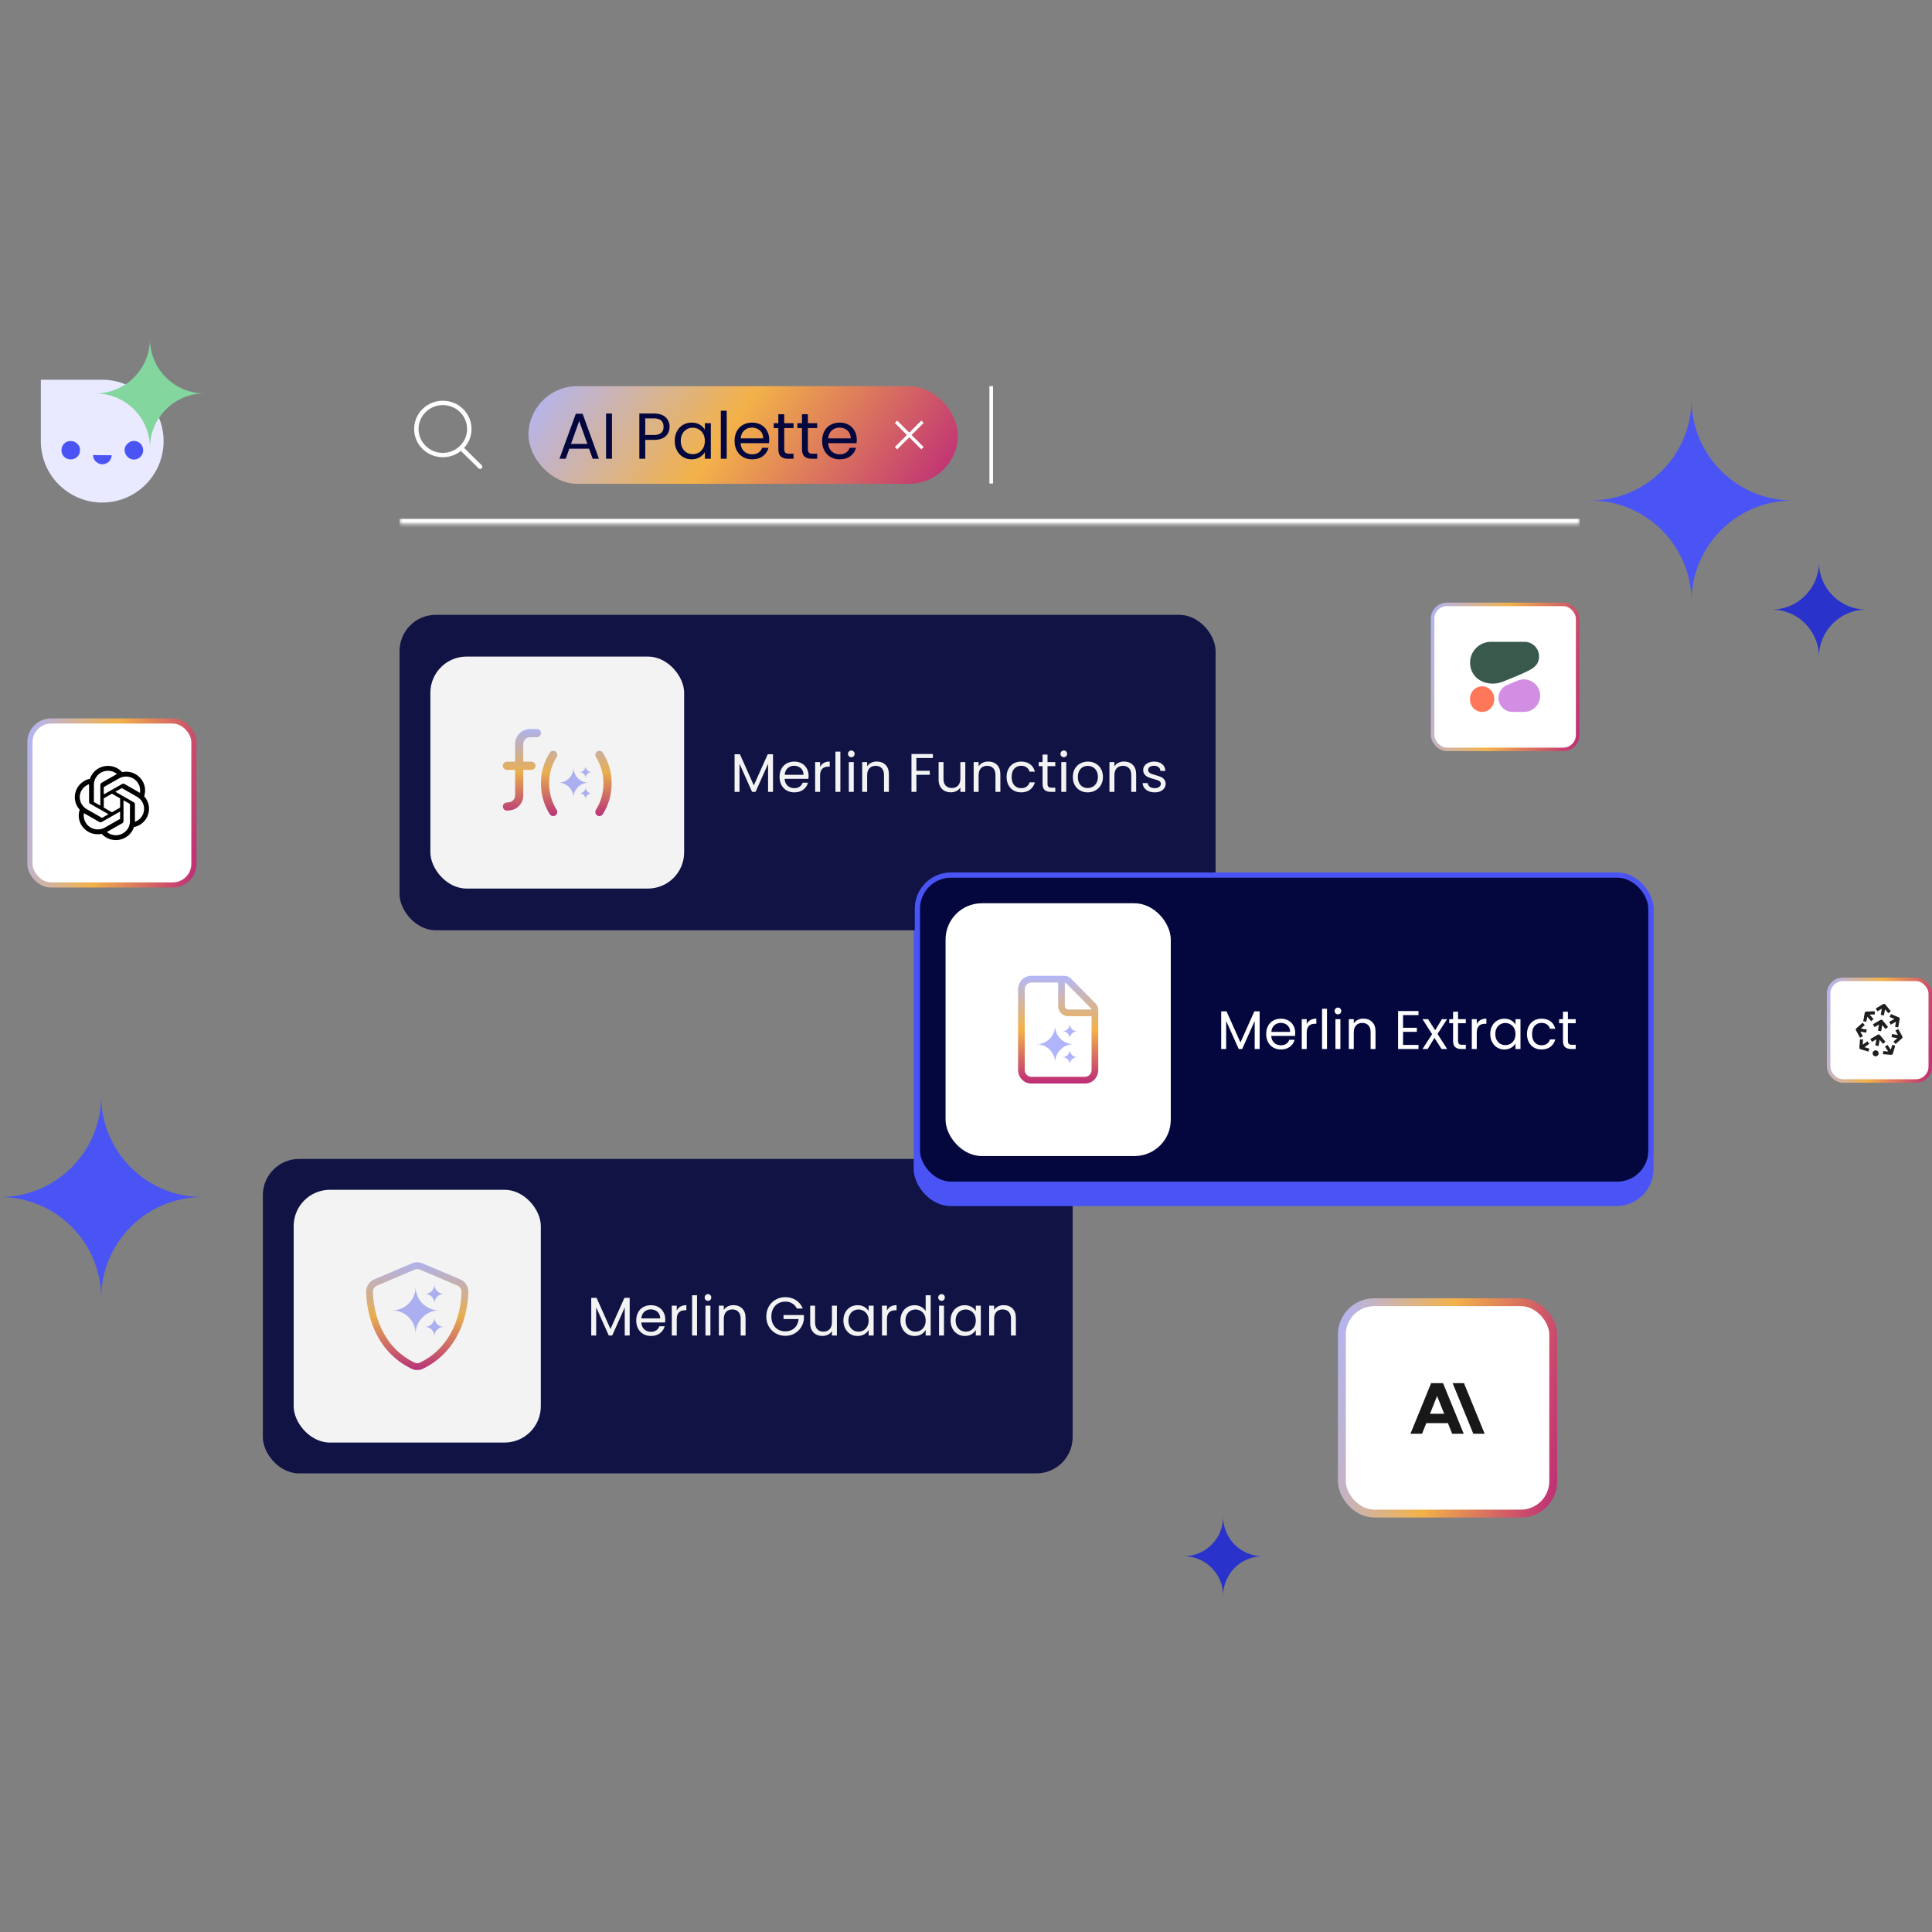 <svg width="650" height="650" viewBox="0 0 650 650" fill="none" xmlns="http://www.w3.org/2000/svg">
<rect x="0" y="0" width="650" height="650" fill="#808080" stroke="none"/>
<g opacity="0.9">
<rect x="88.435" y="389.918" width="272.446" height="105.788" rx="12.197" fill="#03073D"/>
<rect x="98.805" y="400.291" width="83.147" height="85.043" rx="12.197" fill="white"/>
<path d="M139.832 432.945C139.832 437.318 143.378 440.865 147.751 440.865C143.378 440.865 139.832 444.411 139.832 448.784C139.832 444.411 136.285 440.865 131.912 440.865C136.285 440.865 139.832 437.318 139.832 432.945Z" fill="#AFB4FB"/>
<path d="M146.167 432.153C146.167 433.902 147.586 435.321 149.335 435.321C147.586 435.321 146.167 436.739 146.167 438.489C146.167 436.739 144.749 435.321 142.999 435.321C144.749 435.321 146.167 433.902 146.167 432.153Z" fill="#AFB4FB"/>
<path d="M146.167 443.24C146.167 444.99 147.586 446.408 149.335 446.408C147.586 446.408 146.167 447.827 146.167 449.576C146.167 447.827 144.749 446.408 142.999 446.408C144.749 446.408 146.167 444.99 146.167 443.24Z" fill="#AFB4FB"/>
<path d="M141.273 427.162C140.7 426.919 140.056 426.919 139.484 427.162L126.836 432.53C126.027 432.867 125.483 433.632 125.491 434.499C125.526 441.227 128.304 453.094 139.477 458.441C140.042 458.713 140.708 458.713 141.273 458.441C152.446 453.094 155.23 441.234 155.266 434.499C155.273 433.632 154.729 432.867 153.92 432.523L141.273 427.155V427.162ZM138.589 425.051C139.734 424.564 141.023 424.564 142.168 425.051L154.815 430.419C156.39 431.084 157.564 432.638 157.557 434.513C157.521 441.613 154.6 454.604 142.268 460.509C141.073 461.082 139.684 461.082 138.489 460.509C126.156 454.604 123.236 441.613 123.2 434.513C123.193 432.638 124.367 431.084 125.942 430.419L138.589 425.051Z" fill="url(#paint0_linear_2675_6257)"/>
<path d="M211.851 436.651V449.312H210.186V439.871L205.978 449.312H204.807L200.58 439.853V449.312H198.915V436.651H200.708L205.392 447.116L210.076 436.651H211.851ZM223.822 443.915C223.822 444.232 223.804 444.567 223.768 444.921H215.754C215.815 445.909 216.15 446.683 216.76 447.245C217.382 447.793 218.132 448.068 219.011 448.068C219.73 448.068 220.328 447.903 220.804 447.574C221.291 447.232 221.633 446.781 221.828 446.22H223.621C223.353 447.184 222.816 447.97 222.011 448.58C221.206 449.178 220.206 449.477 219.011 449.477C218.059 449.477 217.205 449.263 216.449 448.836C215.705 448.409 215.119 447.806 214.693 447.025C214.266 446.232 214.052 445.317 214.052 444.281C214.052 443.244 214.26 442.335 214.674 441.554C215.089 440.774 215.668 440.176 216.412 439.761C217.169 439.334 218.035 439.121 219.011 439.121C219.962 439.121 220.804 439.328 221.535 439.743C222.267 440.158 222.828 440.731 223.219 441.463C223.621 442.183 223.822 443 223.822 443.915ZM222.103 443.567C222.103 442.933 221.962 442.39 221.682 441.939C221.401 441.475 221.017 441.127 220.529 440.896C220.053 440.652 219.523 440.53 218.937 440.53C218.096 440.53 217.376 440.798 216.778 441.335C216.193 441.872 215.857 442.616 215.772 443.567H222.103ZM227.685 440.914C227.978 440.341 228.393 439.896 228.929 439.578C229.478 439.261 230.143 439.103 230.924 439.103V440.823H230.484C228.618 440.823 227.685 441.835 227.685 443.86V449.312H226.02V439.286H227.685V440.914ZM234.51 435.773V449.312H232.846V435.773H234.51ZM238.208 437.657C237.891 437.657 237.623 437.547 237.403 437.328C237.183 437.108 237.074 436.84 237.074 436.523C237.074 436.206 237.183 435.937 237.403 435.718C237.623 435.498 237.891 435.389 238.208 435.389C238.513 435.389 238.769 435.498 238.976 435.718C239.196 435.937 239.306 436.206 239.306 436.523C239.306 436.84 239.196 437.108 238.976 437.328C238.769 437.547 238.513 437.657 238.208 437.657ZM239.013 439.286V449.312H237.348V439.286H239.013ZM246.736 439.103C247.956 439.103 248.944 439.475 249.7 440.219C250.456 440.951 250.834 442.012 250.834 443.402V449.312H249.188V443.64C249.188 442.64 248.937 441.878 248.437 441.353C247.937 440.816 247.254 440.548 246.388 440.548C245.51 440.548 244.809 440.823 244.284 441.371C243.772 441.92 243.516 442.719 243.516 443.768V449.312H241.851V439.286H243.516V440.713C243.845 440.2 244.29 439.804 244.851 439.523C245.425 439.243 246.053 439.103 246.736 439.103ZM268.092 440.255C267.738 439.511 267.226 438.938 266.555 438.535C265.884 438.121 265.104 437.913 264.213 437.913C263.323 437.913 262.518 438.121 261.798 438.535C261.091 438.938 260.53 439.523 260.115 440.292C259.712 441.048 259.511 441.926 259.511 442.927C259.511 443.927 259.712 444.805 260.115 445.561C260.53 446.318 261.091 446.903 261.798 447.318C262.518 447.72 263.323 447.921 264.213 447.921C265.458 447.921 266.482 447.549 267.287 446.805C268.092 446.061 268.562 445.055 268.696 443.787H263.61V442.433H270.471V443.713C270.373 444.762 270.044 445.726 269.483 446.604C268.922 447.47 268.184 448.159 267.269 448.672C266.354 449.172 265.336 449.422 264.213 449.422C263.03 449.422 261.951 449.147 260.975 448.598C259.999 448.037 259.225 447.263 258.651 446.275C258.09 445.287 257.81 444.171 257.81 442.927C257.81 441.682 258.09 440.566 258.651 439.578C259.225 438.578 259.999 437.804 260.975 437.255C261.951 436.694 263.03 436.413 264.213 436.413C265.567 436.413 266.763 436.749 267.799 437.419C268.848 438.09 269.611 439.036 270.086 440.255H268.092ZM281.564 439.286V449.312H279.899V447.83C279.582 448.342 279.137 448.745 278.564 449.038C278.002 449.318 277.38 449.458 276.697 449.458C275.917 449.458 275.215 449.3 274.593 448.983C273.971 448.653 273.477 448.165 273.111 447.519C272.757 446.873 272.581 446.086 272.581 445.159V439.286H274.227V444.939C274.227 445.927 274.477 446.69 274.977 447.226C275.478 447.751 276.161 448.013 277.027 448.013C277.917 448.013 278.618 447.739 279.131 447.19C279.643 446.641 279.899 445.842 279.899 444.793V439.286H281.564ZM283.753 444.262C283.753 443.238 283.961 442.341 284.375 441.573C284.79 440.792 285.357 440.188 286.077 439.761C286.809 439.334 287.62 439.121 288.51 439.121C289.388 439.121 290.151 439.31 290.797 439.688C291.444 440.066 291.926 440.542 292.243 441.115V439.286H293.926V449.312H292.243V447.446C291.913 448.031 291.419 448.519 290.761 448.909C290.114 449.288 289.358 449.477 288.492 449.477C287.602 449.477 286.797 449.257 286.077 448.818C285.357 448.379 284.79 447.763 284.375 446.97C283.961 446.177 283.753 445.275 283.753 444.262ZM292.243 444.281C292.243 443.524 292.09 442.866 291.785 442.305C291.48 441.743 291.066 441.317 290.541 441.024C290.029 440.719 289.462 440.566 288.84 440.566C288.218 440.566 287.65 440.713 287.138 441.005C286.626 441.298 286.217 441.725 285.912 442.286C285.607 442.847 285.455 443.506 285.455 444.262C285.455 445.031 285.607 445.702 285.912 446.275C286.217 446.836 286.626 447.269 287.138 447.574C287.65 447.867 288.218 448.013 288.84 448.013C289.462 448.013 290.029 447.867 290.541 447.574C291.066 447.269 291.48 446.836 291.785 446.275C292.09 445.702 292.243 445.037 292.243 444.281ZM298.405 440.914C298.697 440.341 299.112 439.896 299.649 439.578C300.198 439.261 300.862 439.103 301.643 439.103V440.823H301.204C299.338 440.823 298.405 441.835 298.405 443.86V449.312H296.74V439.286H298.405V440.914ZM302.943 444.262C302.943 443.238 303.15 442.341 303.565 441.573C303.98 440.792 304.547 440.188 305.267 439.761C305.998 439.334 306.816 439.121 307.718 439.121C308.499 439.121 309.225 439.304 309.895 439.67C310.566 440.024 311.079 440.493 311.432 441.079V435.773H313.116V449.312H311.432V447.427C311.103 448.025 310.615 448.519 309.969 448.909C309.322 449.288 308.566 449.477 307.7 449.477C306.81 449.477 305.998 449.257 305.267 448.818C304.547 448.379 303.98 447.763 303.565 446.97C303.15 446.177 302.943 445.275 302.943 444.262ZM311.432 444.281C311.432 443.524 311.28 442.866 310.975 442.305C310.67 441.743 310.255 441.317 309.731 441.024C309.219 440.719 308.651 440.566 308.029 440.566C307.407 440.566 306.84 440.713 306.328 441.005C305.815 441.298 305.407 441.725 305.102 442.286C304.797 442.847 304.644 443.506 304.644 444.262C304.644 445.031 304.797 445.702 305.102 446.275C305.407 446.836 305.815 447.269 306.328 447.574C306.84 447.867 307.407 448.013 308.029 448.013C308.651 448.013 309.219 447.867 309.731 447.574C310.255 447.269 310.67 446.836 310.975 446.275C311.28 445.702 311.432 445.037 311.432 444.281ZM316.789 437.657C316.472 437.657 316.204 437.547 315.984 437.328C315.765 437.108 315.655 436.84 315.655 436.523C315.655 436.206 315.765 435.937 315.984 435.718C316.204 435.498 316.472 435.389 316.789 435.389C317.094 435.389 317.35 435.498 317.558 435.718C317.777 435.937 317.887 436.206 317.887 436.523C317.887 436.84 317.777 437.108 317.558 437.328C317.35 437.547 317.094 437.657 316.789 437.657ZM317.594 439.286V449.312H315.929V439.286H317.594ZM319.81 444.262C319.81 443.238 320.017 442.341 320.432 441.573C320.847 440.792 321.414 440.188 322.133 439.761C322.865 439.334 323.676 439.121 324.567 439.121C325.445 439.121 326.207 439.31 326.854 439.688C327.5 440.066 327.982 440.542 328.299 441.115V439.286H329.983V449.312H328.299V447.446C327.97 448.031 327.476 448.519 326.817 448.909C326.171 449.288 325.415 449.477 324.549 449.477C323.658 449.477 322.853 449.257 322.133 448.818C321.414 448.379 320.847 447.763 320.432 446.97C320.017 446.177 319.81 445.275 319.81 444.262ZM328.299 444.281C328.299 443.524 328.147 442.866 327.842 442.305C327.537 441.743 327.122 441.317 326.598 441.024C326.085 440.719 325.518 440.566 324.896 440.566C324.274 440.566 323.707 440.713 323.195 441.005C322.682 441.298 322.274 441.725 321.969 442.286C321.664 442.847 321.511 443.506 321.511 444.262C321.511 445.031 321.664 445.702 321.969 446.275C322.274 446.836 322.682 447.269 323.195 447.574C323.707 447.867 324.274 448.013 324.896 448.013C325.518 448.013 326.085 447.867 326.598 447.574C327.122 447.269 327.537 446.836 327.842 446.275C328.147 445.702 328.299 445.037 328.299 444.281ZM337.681 439.103C338.901 439.103 339.889 439.475 340.645 440.219C341.402 440.951 341.78 442.012 341.78 443.402V449.312H340.133V443.64C340.133 442.64 339.883 441.878 339.383 441.353C338.883 440.816 338.2 440.548 337.334 440.548C336.455 440.548 335.754 440.823 335.23 441.371C334.717 441.92 334.461 442.719 334.461 443.768V449.312H332.796V439.286H334.461V440.713C334.79 440.2 335.236 439.804 335.797 439.523C336.37 439.243 336.998 439.103 337.681 439.103Z" fill="white"/>
</g>
<path d="M34.389 169.075C22.983 169.075 13.736 159.828 13.736 148.422L13.736 127.769H34.389C45.796 127.769 55.042 137.016 55.042 148.422C55.042 159.828 45.796 169.075 34.389 169.075Z" fill="#E9EAFF"/>
<path d="M22.345 154.224C19.961 153.026 20.194 149.458 22.717 148.533C23.372 148.294 24.577 148.362 25.195 148.675C25.765 148.964 26.485 149.726 26.738 150.309C27.013 150.943 26.972 152.118 26.651 152.793C25.889 154.39 23.955 155.033 22.345 154.224Z" fill="#4A54F5"/>
<path d="M42.206 150.178C42.52 149.514 43.327 148.779 43.999 148.543C46.059 147.819 48.167 149.308 48.171 151.491C48.173 153.197 46.766 154.617 45.072 154.617C42.85 154.617 41.264 152.162 42.206 150.178Z" fill="#4A54F5"/>
<path d="M34.815 156.184C33.258 156.416 31.527 155.134 31.355 153.623L31.297 153.105L37.586 153.167L37.548 153.515C37.494 154.018 37.097 154.855 36.731 155.237C36.313 155.675 35.483 156.085 34.815 156.184Z" fill="#4A54F5"/>
<path d="M50.453 114C50.453 124.138 58.673 132.358 68.811 132.358C58.673 132.358 50.453 140.579 50.453 150.717C50.453 140.579 42.233 132.358 32.094 132.358C42.233 132.358 50.453 124.138 50.453 114Z" fill="#83D69D"/>
<path d="M34.048 368.693C34.048 387.496 49.293 402.741 68.095 402.741C49.293 402.741 34.048 417.986 34.048 436.789C34.048 417.986 18.802 402.741 1.2815e-05 402.741C18.802 402.741 34.048 387.496 34.048 368.693Z" fill="#4A54F5"/>
<path d="M411.513 510.315C411.513 517.641 417.453 523.581 424.779 523.581C417.453 523.581 411.513 529.52 411.513 536.846C411.513 529.52 405.574 523.581 398.248 523.581C405.574 523.581 411.513 517.641 411.513 510.315Z" fill="#2932CB"/>
<rect x="307.398" y="293.768" width="248.905" height="112.007" rx="12.445" fill="#4A54F5"/>
<path d="M569.082 134.34C569.082 153.143 584.327 168.388 603.129 168.388C584.327 168.388 569.082 183.633 569.082 202.436C569.082 183.633 553.836 168.388 535.034 168.388C553.836 168.388 569.082 153.143 569.082 134.34Z" fill="#4A54F5"/>
<path d="M611.973 189.17C611.973 197.961 619.1 205.088 627.891 205.088C619.1 205.088 611.973 212.216 611.973 221.007C611.973 212.216 604.845 205.088 596.054 205.088C604.845 205.088 611.973 197.961 611.973 189.17Z" fill="#2932CB"/>
<mask id="path-12-inside-1_2675_6257" fill="white">
<path d="M134.422 129.918H531.497V176.337H134.422V129.918Z"/>
</mask>
<path d="M531.497 174.568H134.422V178.105H531.497V174.568Z" fill="white" mask="url(#path-12-inside-1_2675_6257)"/>
<path d="M162.062 156.524L156.137 150.694C157.688 149.008 158.642 146.778 158.642 144.325C158.641 139.077 154.318 134.824 148.986 134.824C143.653 134.824 139.331 139.077 139.331 144.325C139.331 149.573 143.653 153.827 148.986 153.827C151.29 153.827 153.403 153.03 155.063 151.705L161.011 157.558C161.301 157.844 161.771 157.844 162.061 157.558C162.352 157.273 162.352 156.809 162.062 156.524ZM148.986 152.365C144.474 152.365 140.816 148.765 140.816 144.325C140.816 139.885 144.474 136.286 148.986 136.286C153.498 136.286 157.155 139.885 157.155 144.325C157.155 148.765 153.498 152.365 148.986 152.365Z" fill="white"/>
<rect x="177.795" y="129.918" width="144.468" height="32.853" rx="16.427" fill="url(#paint1_linear_2675_6257)"/>
<path d="M198.182 150.96H191.543L190.32 154.345H188.223L193.727 139.21H196.02L201.502 154.345H199.405L198.182 150.96ZM197.614 149.344L194.863 141.656L192.111 149.344H197.614ZM205.888 139.122V154.345H203.901V139.122H205.888ZM225.276 143.578C225.276 144.845 224.839 145.9 223.966 146.745C223.107 147.575 221.789 147.99 220.013 147.99H217.086V154.345H215.098V139.122H220.013C221.731 139.122 223.034 139.537 223.922 140.367C224.825 141.197 225.276 142.267 225.276 143.578ZM220.013 146.352C221.119 146.352 221.935 146.111 222.459 145.631C222.983 145.15 223.245 144.466 223.245 143.578C223.245 141.699 222.168 140.76 220.013 140.76H217.086V146.352H220.013ZM227.004 148.317C227.004 147.094 227.251 146.024 227.746 145.107C228.242 144.175 228.919 143.454 229.778 142.944C230.651 142.435 231.62 142.18 232.682 142.18C233.731 142.18 234.641 142.406 235.413 142.857C236.184 143.308 236.759 143.876 237.138 144.561V142.377H239.147V154.345H237.138V152.117C236.745 152.816 236.155 153.399 235.369 153.865C234.597 154.316 233.694 154.542 232.661 154.542C231.598 154.542 230.637 154.28 229.778 153.756C228.919 153.231 228.242 152.496 227.746 151.55C227.251 150.603 227.004 149.526 227.004 148.317ZM237.138 148.339C237.138 147.436 236.956 146.65 236.592 145.98C236.228 145.31 235.733 144.801 235.107 144.451C234.495 144.087 233.818 143.905 233.076 143.905C232.333 143.905 231.656 144.08 231.044 144.43C230.433 144.779 229.945 145.289 229.581 145.958C229.217 146.628 229.035 147.414 229.035 148.317C229.035 149.234 229.217 150.035 229.581 150.72C229.945 151.389 230.433 151.906 231.044 152.27C231.656 152.62 232.333 152.795 233.076 152.795C233.818 152.795 234.495 152.62 235.107 152.27C235.733 151.906 236.228 151.389 236.592 150.72C236.956 150.035 237.138 149.242 237.138 148.339ZM244.494 138.183V154.345H242.506V138.183H244.494ZM258.801 147.902C258.801 148.281 258.779 148.681 258.736 149.103H249.169C249.242 150.283 249.643 151.207 250.371 151.877C251.113 152.532 252.009 152.86 253.057 152.86C253.916 152.86 254.63 152.663 255.198 152.27C255.78 151.863 256.188 151.324 256.421 150.654H258.561C258.241 151.804 257.6 152.744 256.639 153.472C255.678 154.185 254.484 154.542 253.057 154.542C251.921 154.542 250.902 154.287 249.999 153.777C249.111 153.268 248.412 152.547 247.903 151.615C247.393 150.669 247.138 149.577 247.138 148.339C247.138 147.101 247.386 146.017 247.881 145.085C248.376 144.153 249.068 143.439 249.956 142.944C250.858 142.435 251.892 142.18 253.057 142.18C254.193 142.18 255.198 142.427 256.071 142.923C256.945 143.418 257.615 144.102 258.08 144.976C258.561 145.835 258.801 146.81 258.801 147.902ZM256.748 147.487C256.748 146.73 256.581 146.082 256.246 145.543C255.911 144.99 255.452 144.575 254.87 144.298C254.302 144.007 253.669 143.862 252.97 143.862C251.965 143.862 251.106 144.182 250.393 144.823C249.694 145.463 249.293 146.352 249.191 147.487H256.748ZM263.849 144.015V151.069C263.849 151.652 263.973 152.067 264.22 152.314C264.468 152.547 264.897 152.663 265.509 152.663H266.972V154.345H265.181C264.075 154.345 263.245 154.09 262.691 153.581C262.138 153.071 261.861 152.234 261.861 151.069V144.015H260.311V142.377H261.861V139.362H263.849V142.377H266.972V144.015H263.849ZM271.805 144.015V151.069C271.805 151.652 271.928 152.067 272.176 152.314C272.423 152.547 272.853 152.663 273.465 152.663H274.928V154.345H273.137C272.03 154.345 271.2 154.09 270.647 153.581C270.094 153.071 269.817 152.234 269.817 151.069V144.015H268.266V142.377H269.817V139.362H271.805V142.377H274.928V144.015H271.805ZM288.256 147.902C288.256 148.281 288.234 148.681 288.191 149.103H278.625C278.697 150.283 279.098 151.207 279.826 151.877C280.568 152.532 281.464 152.86 282.512 152.86C283.371 152.86 284.085 152.663 284.653 152.27C285.235 151.863 285.643 151.324 285.876 150.654H288.016C287.696 151.804 287.055 152.744 286.094 153.472C285.133 154.185 283.939 154.542 282.512 154.542C281.377 154.542 280.357 154.287 279.455 153.777C278.566 153.268 277.867 152.547 277.358 151.615C276.848 150.669 276.593 149.577 276.593 148.339C276.593 147.101 276.841 146.017 277.336 145.085C277.831 144.153 278.523 143.439 279.411 142.944C280.314 142.435 281.347 142.18 282.512 142.18C283.648 142.18 284.653 142.427 285.526 142.923C286.4 143.418 287.07 144.102 287.536 144.976C288.016 145.835 288.256 146.81 288.256 147.902ZM286.203 147.487C286.203 146.73 286.036 146.082 285.701 145.543C285.366 144.99 284.907 144.575 284.325 144.298C283.757 144.007 283.124 143.862 282.425 143.862C281.42 143.862 280.561 144.182 279.848 144.823C279.149 145.463 278.748 146.352 278.646 147.487H286.203Z" fill="#03073D"/>
<g clip-path="url(#clip0_2675_6257)">
<path d="M310.749 142.29L309.962 141.503L305.907 145.559L301.851 141.503L301.064 142.29L305.12 146.346L301.064 150.401L301.851 151.188L305.907 147.132L309.962 151.188L310.749 150.401L306.694 146.346L310.749 142.29Z" fill="white"/>
</g>
<line x1="333.482" y1="129.918" x2="333.482" y2="162.68" stroke="white" stroke-width="1.213"/>
<g opacity="0.9">
<rect x="134.422" y="206.857" width="274.549" height="106.122" rx="12.197" fill="#03073D"/>
<rect x="144.792" y="220.888" width="85.382" height="78.062" rx="12.197" fill="white"/>
<path d="M173.306 250.314C173.306 247.535 175.559 245.283 178.337 245.283H180.624C181.384 245.283 181.996 245.894 181.996 246.655C181.996 247.415 181.384 248.027 180.624 248.027H178.337C177.074 248.027 176.05 249.05 176.05 250.314V256.259H178.795C179.555 256.259 180.167 256.871 180.167 257.632C180.167 258.392 179.555 259.004 178.795 259.004H176.05V267.619C176.05 270.18 174.124 272.336 171.574 272.622L170.711 272.719C169.956 272.805 169.281 272.261 169.196 271.507C169.11 270.752 169.653 270.078 170.408 269.992L171.271 269.895C172.432 269.763 173.306 268.785 173.306 267.619V259.004H170.562C169.802 259.004 169.19 258.392 169.19 257.632C169.19 256.871 169.802 256.259 170.562 256.259H173.306V250.314ZM187.273 254.704C185.678 257.237 184.74 260.29 184.74 263.577C184.74 266.865 185.678 269.917 187.273 272.45C187.679 273.09 187.485 273.937 186.844 274.342C186.204 274.748 185.358 274.554 184.952 273.914C183.082 270.947 181.996 267.391 181.996 263.577C181.996 259.764 183.082 256.208 184.952 253.241C185.358 252.601 186.204 252.406 186.844 252.812C187.485 253.218 187.679 254.064 187.273 254.704ZM200.502 254.704C200.096 254.064 200.291 253.218 200.931 252.812C201.571 252.406 202.417 252.601 202.823 253.241C204.693 256.208 205.779 259.764 205.779 263.577C205.779 267.391 204.693 270.947 202.823 273.914C202.417 274.554 201.571 274.748 200.931 274.342C200.291 273.937 200.096 273.09 200.502 272.45C202.097 269.917 203.035 266.865 203.035 263.577C203.035 260.29 202.097 257.237 200.502 254.704Z" fill="url(#paint2_linear_2675_6257)"/>
<path d="M192.95 258.237C192.95 261.049 195.229 263.328 198.041 263.328C195.229 263.328 192.95 265.608 192.95 268.42C192.95 265.608 190.67 263.328 187.858 263.328C190.67 263.328 192.95 261.049 192.95 258.237Z" fill="#AFB4FB"/>
<path d="M197.023 257.728C197.023 258.853 197.934 259.765 199.059 259.765C197.934 259.765 197.023 260.676 197.023 261.801C197.023 260.676 196.111 259.765 194.986 259.765C196.111 259.765 197.023 258.853 197.023 257.728Z" fill="#AFB4FB"/>
<path d="M197.023 264.856C197.023 265.98 197.934 266.892 199.059 266.892C197.934 266.892 197.023 267.804 197.023 268.929C197.023 267.804 196.111 266.892 194.986 266.892C196.111 266.892 197.023 265.98 197.023 264.856Z" fill="#AFB4FB"/>
<path d="M260.073 253.757V266.418H258.408V256.978L254.2 266.418H253.029L248.803 256.959V266.418H247.138V253.757H248.931L253.615 264.223L258.298 253.757H260.073ZM272.045 261.021C272.045 261.338 272.027 261.674 271.99 262.027H263.976C264.037 263.015 264.373 263.79 264.983 264.351C265.605 264.9 266.355 265.174 267.233 265.174C267.953 265.174 268.55 265.01 269.026 264.68C269.514 264.339 269.856 263.887 270.051 263.326H271.844C271.575 264.29 271.039 265.077 270.234 265.687C269.429 266.284 268.428 266.583 267.233 266.583C266.282 266.583 265.428 266.37 264.672 265.943C263.928 265.516 263.342 264.912 262.915 264.131C262.488 263.339 262.275 262.424 262.275 261.387C262.275 260.35 262.482 259.441 262.897 258.661C263.312 257.88 263.891 257.283 264.635 256.868C265.391 256.441 266.257 256.227 267.233 256.227C268.184 256.227 269.026 256.435 269.758 256.849C270.49 257.264 271.051 257.837 271.441 258.569C271.844 259.289 272.045 260.106 272.045 261.021ZM270.325 260.673C270.325 260.039 270.185 259.496 269.904 259.045C269.624 258.582 269.24 258.234 268.752 258.002C268.276 257.758 267.745 257.636 267.16 257.636C266.318 257.636 265.599 257.905 265.001 258.441C264.415 258.978 264.08 259.722 263.995 260.673H270.325ZM275.908 258.02C276.2 257.447 276.615 257.002 277.152 256.685C277.701 256.368 278.365 256.209 279.146 256.209V257.929H278.707C276.841 257.929 275.908 258.941 275.908 260.966V266.418H274.243V256.392H275.908V258.02ZM282.733 252.879V266.418H281.068V252.879H282.733ZM286.431 254.764C286.113 254.764 285.845 254.654 285.626 254.434C285.406 254.215 285.296 253.946 285.296 253.629C285.296 253.312 285.406 253.044 285.626 252.824C285.845 252.605 286.113 252.495 286.431 252.495C286.736 252.495 286.992 252.605 287.199 252.824C287.419 253.044 287.528 253.312 287.528 253.629C287.528 253.946 287.419 254.215 287.199 254.434C286.992 254.654 286.736 254.764 286.431 254.764ZM287.236 256.392V266.418H285.571V256.392H287.236ZM294.958 256.209C296.178 256.209 297.166 256.581 297.922 257.325C298.679 258.057 299.057 259.118 299.057 260.509V266.418H297.41V260.747C297.41 259.746 297.16 258.984 296.66 258.46C296.16 257.923 295.477 257.655 294.611 257.655C293.733 257.655 293.031 257.929 292.507 258.478C291.994 259.027 291.738 259.826 291.738 260.875V266.418H290.073V256.392H291.738V257.819C292.068 257.307 292.513 256.91 293.074 256.63C293.647 256.349 294.275 256.209 294.958 256.209ZM313.863 253.666V255.02H308.319V259.319H312.82V260.673H308.319V266.418H306.654V253.666H313.863ZM324.766 256.392V266.418H323.101V264.936C322.784 265.449 322.339 265.851 321.765 266.144C321.204 266.425 320.582 266.565 319.899 266.565C319.118 266.565 318.417 266.406 317.795 266.089C317.173 265.76 316.679 265.272 316.313 264.625C315.959 263.979 315.782 263.192 315.782 262.265V256.392H317.429V262.046C317.429 263.034 317.679 263.796 318.179 264.333C318.679 264.857 319.362 265.119 320.228 265.119C321.119 265.119 321.82 264.845 322.332 264.296C322.845 263.747 323.101 262.948 323.101 261.899V256.392H324.766ZM332.462 256.209C333.682 256.209 334.67 256.581 335.426 257.325C336.182 258.057 336.561 259.118 336.561 260.509V266.418H334.914V260.747C334.914 259.746 334.664 258.984 334.164 258.46C333.664 257.923 332.981 257.655 332.115 257.655C331.236 257.655 330.535 257.929 330.01 258.478C329.498 259.027 329.242 259.826 329.242 260.875V266.418H327.577V256.392H329.242V257.819C329.571 257.307 330.017 256.91 330.578 256.63C331.151 256.349 331.779 256.209 332.462 256.209ZM338.658 261.387C338.658 260.35 338.866 259.448 339.28 258.679C339.695 257.898 340.268 257.295 341 256.868C341.744 256.441 342.592 256.227 343.543 256.227C344.775 256.227 345.788 256.526 346.58 257.124C347.386 257.722 347.916 258.551 348.172 259.612H346.379C346.208 259.002 345.873 258.521 345.373 258.167C344.885 257.813 344.275 257.636 343.543 257.636C342.592 257.636 341.823 257.966 341.238 258.624C340.652 259.271 340.36 260.192 340.36 261.387C340.36 262.595 340.652 263.528 341.238 264.186C341.823 264.845 342.592 265.174 343.543 265.174C344.275 265.174 344.885 265.004 345.373 264.662C345.861 264.32 346.196 263.833 346.379 263.198H348.172C347.904 264.223 347.367 265.046 346.562 265.668C345.757 266.278 344.751 266.583 343.543 266.583C342.592 266.583 341.744 266.37 341 265.943C340.268 265.516 339.695 264.912 339.28 264.131C338.866 263.351 338.658 262.436 338.658 261.387ZM352.425 257.764V263.674C352.425 264.162 352.528 264.51 352.736 264.717C352.943 264.912 353.303 265.01 353.815 265.01H355.041V266.418H353.541C352.614 266.418 351.919 266.205 351.455 265.778C350.992 265.351 350.76 264.65 350.76 263.674V257.764H349.461V256.392H350.76V253.867H352.425V256.392H355.041V257.764H352.425ZM357.918 254.764C357.601 254.764 357.333 254.654 357.113 254.434C356.894 254.215 356.784 253.946 356.784 253.629C356.784 253.312 356.894 253.044 357.113 252.824C357.333 252.605 357.601 252.495 357.918 252.495C358.223 252.495 358.479 252.605 358.687 252.824C358.906 253.044 359.016 253.312 359.016 253.629C359.016 253.946 358.906 254.215 358.687 254.434C358.479 254.654 358.223 254.764 357.918 254.764ZM358.723 256.392V266.418H357.058V256.392H358.723ZM365.934 266.583C364.995 266.583 364.141 266.37 363.372 265.943C362.616 265.516 362.018 264.912 361.579 264.131C361.152 263.339 360.939 262.424 360.939 261.387C360.939 260.362 361.158 259.46 361.598 258.679C362.049 257.886 362.659 257.283 363.427 256.868C364.196 256.441 365.056 256.227 366.007 256.227C366.958 256.227 367.818 256.441 368.587 256.868C369.355 257.283 369.959 257.88 370.398 258.661C370.849 259.441 371.075 260.35 371.075 261.387C371.075 262.424 370.843 263.339 370.38 264.131C369.929 264.912 369.313 265.516 368.532 265.943C367.751 266.37 366.885 266.583 365.934 266.583ZM365.934 265.119C366.531 265.119 367.093 264.979 367.617 264.699C368.142 264.418 368.562 263.997 368.88 263.436C369.209 262.875 369.374 262.192 369.374 261.387C369.374 260.582 369.215 259.899 368.898 259.338C368.581 258.777 368.166 258.362 367.654 258.094C367.141 257.813 366.586 257.673 365.989 257.673C365.379 257.673 364.818 257.813 364.305 258.094C363.805 258.362 363.403 258.777 363.098 259.338C362.793 259.899 362.64 260.582 362.64 261.387C362.64 262.204 362.787 262.893 363.08 263.454C363.385 264.016 363.787 264.436 364.287 264.717C364.787 264.985 365.336 265.119 365.934 265.119ZM378.149 256.209C379.369 256.209 380.357 256.581 381.113 257.325C381.87 258.057 382.248 259.118 382.248 260.509V266.418H380.601V260.747C380.601 259.746 380.351 258.984 379.851 258.46C379.351 257.923 378.668 257.655 377.802 257.655C376.923 257.655 376.222 257.929 375.698 258.478C375.185 259.027 374.929 259.826 374.929 260.875V266.418H373.264V256.392H374.929V257.819C375.259 257.307 375.704 256.91 376.265 256.63C376.838 256.349 377.466 256.209 378.149 256.209ZM388.517 266.583C387.748 266.583 387.059 266.455 386.449 266.199C385.84 265.931 385.358 265.565 385.004 265.101C384.65 264.625 384.455 264.083 384.419 263.473H386.138C386.187 263.973 386.419 264.381 386.834 264.699C387.261 265.016 387.816 265.174 388.499 265.174C389.133 265.174 389.633 265.034 389.999 264.753C390.365 264.473 390.548 264.119 390.548 263.692C390.548 263.253 390.353 262.93 389.962 262.723C389.572 262.503 388.968 262.29 388.151 262.082C387.407 261.887 386.797 261.692 386.321 261.497C385.858 261.289 385.455 260.991 385.114 260.6C384.784 260.198 384.62 259.673 384.62 259.027C384.62 258.514 384.772 258.045 385.077 257.618C385.382 257.191 385.815 256.856 386.376 256.612C386.937 256.355 387.578 256.227 388.297 256.227C389.407 256.227 390.304 256.508 390.987 257.069C391.67 257.63 392.036 258.399 392.085 259.374H390.42C390.383 258.85 390.17 258.429 389.779 258.112C389.401 257.795 388.889 257.636 388.242 257.636C387.645 257.636 387.169 257.764 386.815 258.02C386.462 258.277 386.285 258.612 386.285 259.027C386.285 259.356 386.388 259.631 386.596 259.85C386.815 260.057 387.084 260.228 387.401 260.362C387.73 260.484 388.181 260.625 388.755 260.783C389.474 260.978 390.06 261.174 390.511 261.369C390.962 261.552 391.347 261.832 391.664 262.21C391.993 262.588 392.164 263.082 392.176 263.692C392.176 264.241 392.024 264.735 391.719 265.174C391.414 265.613 390.981 265.961 390.42 266.217C389.871 266.461 389.237 266.583 388.517 266.583Z" fill="white"/>
</g>
<rect x="308.64" y="294.408" width="246.8" height="104.02" rx="11.313" fill="#03073D"/>
<rect x="308.64" y="294.408" width="246.8" height="104.02" rx="11.313" stroke="#4A54F5" stroke-width="1.769"/>
<rect x="318.125" y="303.896" width="75.769" height="85.043" rx="12.197" fill="white"/>
<path d="M367.251 360.013V341.886H359.382C357.52 341.886 356.01 340.364 356.01 338.488V330.557H347.017C345.773 330.557 344.768 331.57 344.768 332.823V360.013C344.768 361.266 345.773 362.279 347.017 362.279H365.003C366.246 362.279 367.251 361.266 367.251 360.013ZM367.216 339.621C367.167 339.422 367.068 339.238 366.921 339.097L358.778 330.89C358.63 330.741 358.455 330.642 358.258 330.593V338.488C358.258 339.111 358.764 339.621 359.382 339.621H367.216ZM342.52 332.823C342.52 330.324 344.537 328.292 347.017 328.292H357.984C358.876 328.292 359.733 328.653 360.366 329.29L368.509 337.489C369.141 338.127 369.499 338.99 369.499 339.89V360.013C369.499 362.512 367.483 364.545 365.003 364.545H347.017C344.537 364.545 342.52 362.512 342.52 360.013V332.823Z" fill="url(#paint3_linear_2675_6257)"/>
<path d="M354.965 345.093C354.965 348.529 357.752 351.316 361.188 351.316C357.752 351.316 354.965 354.102 354.965 357.538C354.965 354.102 352.179 351.316 348.743 351.316C352.179 351.316 354.965 348.529 354.965 345.093Z" fill="#AFB4FB"/>
<path d="M359.943 344.471C359.943 345.845 361.058 346.96 362.433 346.96C361.058 346.96 359.943 348.074 359.943 349.449C359.943 348.074 358.829 346.96 357.454 346.96C358.829 346.96 359.943 345.845 359.943 344.471Z" fill="#AFB4FB"/>
<path d="M359.943 353.182C359.943 354.557 361.058 355.671 362.433 355.671C361.058 355.671 359.943 356.786 359.943 358.16C359.943 356.786 358.829 355.671 357.454 355.671C358.829 355.671 359.943 354.557 359.943 353.182Z" fill="#AFB4FB"/>
<path d="M423.793 340.257V352.918H422.128V343.477L417.92 352.918H416.749L412.523 343.459V352.918H410.858V340.257H412.651L417.335 350.722L422.019 340.257H423.793ZM435.765 347.521C435.765 347.838 435.747 348.173 435.71 348.527H427.696C427.757 349.515 428.093 350.289 428.703 350.85C429.325 351.399 430.075 351.674 430.953 351.674C431.673 351.674 432.27 351.509 432.746 351.18C433.234 350.838 433.576 350.387 433.771 349.826H435.564C435.295 350.789 434.759 351.576 433.954 352.186C433.149 352.784 432.148 353.083 430.953 353.083C430.002 353.083 429.148 352.869 428.392 352.442C427.648 352.015 427.062 351.412 426.635 350.631C426.208 349.838 425.995 348.923 425.995 347.886C425.995 346.85 426.202 345.941 426.617 345.16C427.032 344.38 427.611 343.782 428.355 343.367C429.111 342.94 429.977 342.727 430.953 342.727C431.905 342.727 432.746 342.934 433.478 343.349C434.21 343.764 434.771 344.337 435.161 345.069C435.564 345.789 435.765 346.606 435.765 347.521ZM434.045 347.173C434.045 346.539 433.905 345.996 433.624 345.545C433.344 345.081 432.96 344.733 432.472 344.502C431.996 344.258 431.465 344.136 430.88 344.136C430.038 344.136 429.319 344.404 428.721 344.941C428.135 345.477 427.8 346.222 427.715 347.173H434.045ZM439.628 344.52C439.92 343.947 440.335 343.501 440.872 343.184C441.421 342.867 442.086 342.709 442.866 342.709V344.428H442.427C440.561 344.428 439.628 345.441 439.628 347.466V352.918H437.963V342.892H439.628V344.52ZM446.453 339.379V352.918H444.788V339.379H446.453ZM450.151 341.263C449.834 341.263 449.565 341.153 449.346 340.934C449.126 340.714 449.016 340.446 449.016 340.129C449.016 339.812 449.126 339.543 449.346 339.324C449.565 339.104 449.834 338.994 450.151 338.994C450.456 338.994 450.712 339.104 450.919 339.324C451.139 339.543 451.248 339.812 451.248 340.129C451.248 340.446 451.139 340.714 450.919 340.934C450.712 341.153 450.456 341.263 450.151 341.263ZM450.956 342.892V352.918H449.291V342.892H450.956ZM458.678 342.709C459.898 342.709 460.886 343.081 461.642 343.825C462.399 344.557 462.777 345.618 462.777 347.008V352.918H461.13V347.246C461.13 346.246 460.88 345.484 460.38 344.959C459.88 344.422 459.197 344.154 458.331 344.154C457.453 344.154 456.751 344.428 456.227 344.977C455.714 345.526 455.458 346.325 455.458 347.374V352.918H453.793V342.892H455.458V344.319C455.788 343.806 456.233 343.41 456.794 343.129C457.367 342.849 457.995 342.709 458.678 342.709ZM472.039 341.519V345.782H476.687V347.155H472.039V351.546H477.235V352.918H470.374V340.147H477.235V341.519H472.039ZM484.988 352.918L482.609 349.186L480.322 352.918H478.584L481.822 347.941L478.584 342.892H480.468L482.847 346.606L485.116 342.892H486.854L483.634 347.85L486.872 352.918H484.988ZM490.541 344.264V350.174C490.541 350.661 490.644 351.009 490.852 351.216C491.059 351.412 491.419 351.509 491.931 351.509H493.157V352.918H491.657C490.73 352.918 490.035 352.705 489.571 352.278C489.107 351.851 488.876 351.149 488.876 350.174V344.264H487.577V342.892H488.876V340.367H490.541V342.892H493.157V344.264H490.541ZM496.839 344.52C497.132 343.947 497.547 343.501 498.084 343.184C498.632 342.867 499.297 342.709 500.078 342.709V344.428H499.639C497.772 344.428 496.839 345.441 496.839 347.466V352.918H495.174V342.892H496.839V344.52ZM501.378 347.868C501.378 346.844 501.585 345.947 502 345.179C502.414 344.398 502.982 343.794 503.701 343.367C504.433 342.94 505.244 342.727 506.135 342.727C507.013 342.727 507.775 342.916 508.422 343.294C509.068 343.672 509.55 344.148 509.867 344.721V342.892H511.55V352.918H509.867V351.052C509.538 351.637 509.044 352.125 508.385 352.515C507.739 352.894 506.982 353.083 506.116 353.083C505.226 353.083 504.421 352.863 503.701 352.424C502.982 351.985 502.414 351.369 502 350.576C501.585 349.783 501.378 348.881 501.378 347.868ZM509.867 347.886C509.867 347.13 509.715 346.472 509.41 345.91C509.105 345.349 508.69 344.922 508.166 344.63C507.653 344.325 507.086 344.172 506.464 344.172C505.842 344.172 505.275 344.319 504.763 344.611C504.25 344.904 503.842 345.331 503.537 345.892C503.232 346.453 503.079 347.112 503.079 347.868C503.079 348.637 503.232 349.307 503.537 349.881C503.842 350.442 504.25 350.875 504.763 351.18C505.275 351.473 505.842 351.619 506.464 351.619C507.086 351.619 507.653 351.473 508.166 351.18C508.69 350.875 509.105 350.442 509.41 349.881C509.715 349.307 509.867 348.643 509.867 347.886ZM513.742 347.886C513.742 346.85 513.949 345.947 514.364 345.179C514.779 344.398 515.352 343.794 516.084 343.367C516.828 342.94 517.676 342.727 518.627 342.727C519.859 342.727 520.871 343.026 521.664 343.623C522.469 344.221 523 345.051 523.256 346.112H521.463C521.292 345.502 520.957 345.02 520.457 344.666C519.969 344.313 519.359 344.136 518.627 344.136C517.676 344.136 516.907 344.465 516.322 345.124C515.736 345.77 515.444 346.691 515.444 347.886C515.444 349.094 515.736 350.027 516.322 350.686C516.907 351.344 517.676 351.674 518.627 351.674C519.359 351.674 519.969 351.503 520.457 351.162C520.945 350.82 521.28 350.332 521.463 349.698H523.256C522.988 350.722 522.451 351.546 521.646 352.168C520.841 352.778 519.835 353.083 518.627 353.083C517.676 353.083 516.828 352.869 516.084 352.442C515.352 352.015 514.779 351.412 514.364 350.631C513.949 349.85 513.742 348.935 513.742 347.886ZM527.509 344.264V350.174C527.509 350.661 527.612 351.009 527.82 351.216C528.027 351.412 528.387 351.509 528.899 351.509H530.125V352.918H528.625C527.698 352.918 527.002 352.705 526.539 352.278C526.075 351.851 525.844 351.149 525.844 350.174V344.264H524.545V342.892H525.844V340.367H527.509V342.892H530.125V344.264H527.509Z" fill="white"/>
<rect x="451.462" y="438.116" width="71.102" height="71.102" rx="10.871" fill="white"/>
<rect x="451.462" y="438.116" width="71.102" height="71.102" rx="10.871" stroke="url(#paint4_linear_2675_6257)" stroke-width="2.653"/>
<path d="M492.537 465.345H488.719L495.678 482.367H499.496L492.537 465.345ZM481.49 465.345L474.531 482.367H478.43L479.865 478.806H487.149L488.557 482.367H492.456L485.497 465.345H481.49ZM481.111 475.637L483.493 469.666L485.876 475.637H481.111Z" fill="#181818"/>
<rect x="10.066" y="242.569" width="55.17" height="55.17" rx="7.117" fill="white"/>
<rect x="10.066" y="242.569" width="55.17" height="55.17" rx="7.117" stroke="url(#paint5_linear_2675_6257)" stroke-width="1.737"/>
<path d="M48.494 267.887C48.777 267.047 48.875 266.156 48.781 265.275C48.687 264.394 48.404 263.543 47.95 262.779C47.277 261.624 46.25 260.709 45.016 260.167C43.782 259.625 42.406 259.483 41.085 259.763C40.335 258.939 39.378 258.325 38.311 257.982C37.244 257.639 36.104 257.579 35.006 257.808C33.908 258.037 32.891 258.546 32.056 259.286C31.221 260.026 30.597 260.969 30.249 262.021C29.369 262.199 28.538 262.56 27.811 263.081C27.084 263.601 26.478 264.268 26.033 265.038C25.353 266.191 25.062 267.528 25.203 268.855C25.344 270.182 25.909 271.431 26.816 272.42C26.532 273.26 26.433 274.151 26.526 275.031C26.619 275.912 26.902 276.764 27.355 277.528C28.029 278.684 29.057 279.599 30.292 280.141C31.526 280.683 32.904 280.824 34.225 280.545C34.821 281.207 35.554 281.736 36.374 282.097C37.194 282.458 38.082 282.642 38.98 282.637C40.333 282.638 41.652 282.215 42.746 281.428C43.84 280.642 44.653 279.533 45.066 278.262C45.946 278.083 46.777 277.722 47.504 277.202C48.231 276.682 48.837 276.014 49.282 275.245C49.954 274.093 50.24 272.762 50.098 271.44C49.957 270.119 49.395 268.875 48.494 267.887ZM38.98 281.003C37.871 281.004 36.797 280.621 35.946 279.92L36.096 279.836L41.135 276.967C41.26 276.895 41.365 276.791 41.437 276.667C41.51 276.543 41.548 276.402 41.549 276.258V269.251L43.679 270.466C43.69 270.472 43.699 270.479 43.706 270.489C43.713 270.498 43.718 270.509 43.719 270.52V276.327C43.717 277.567 43.217 278.754 42.328 279.63C41.44 280.507 40.236 281 38.98 281.003ZM28.792 276.711C28.236 275.764 28.036 274.654 28.228 273.576L28.378 273.665L33.422 276.534C33.547 276.606 33.689 276.644 33.834 276.644C33.978 276.644 34.12 276.606 34.245 276.534L40.407 273.03V275.456C40.406 275.469 40.403 275.481 40.397 275.492C40.391 275.503 40.382 275.513 40.372 275.52L35.268 278.424C34.179 279.043 32.885 279.21 31.671 278.889C30.457 278.568 29.421 277.785 28.792 276.711ZM27.465 265.885C28.025 264.931 28.909 264.204 29.959 263.832V269.738C29.958 269.881 29.995 270.021 30.067 270.145C30.139 270.269 30.243 270.371 30.369 270.442L36.5 273.931L34.37 275.146C34.358 275.152 34.346 275.155 34.332 275.155C34.319 275.155 34.306 275.152 34.295 275.146L29.201 272.248C28.114 271.626 27.321 270.605 26.995 269.408C26.67 268.21 26.839 266.935 27.465 265.86V265.885ZM44.967 269.895L38.815 266.372L40.941 265.161C40.952 265.155 40.965 265.152 40.978 265.152C40.991 265.152 41.004 265.155 41.015 265.161L46.109 268.064C46.888 268.508 47.523 269.16 47.94 269.946C48.357 270.732 48.538 271.619 48.464 272.503C48.389 273.387 48.061 274.231 47.517 274.938C46.974 275.645 46.238 276.185 45.396 276.495V270.589C45.391 270.447 45.349 270.308 45.274 270.186C45.199 270.065 45.093 269.964 44.967 269.895ZM47.087 266.751L46.937 266.662L41.903 263.768C41.778 263.696 41.635 263.657 41.489 263.657C41.344 263.657 41.201 263.696 41.075 263.768L34.919 267.272V264.846C34.917 264.834 34.92 264.821 34.925 264.81C34.93 264.799 34.938 264.789 34.949 264.782L40.042 261.884C40.823 261.44 41.716 261.225 42.616 261.263C43.516 261.301 44.386 261.592 45.126 262.1C45.864 262.609 46.441 263.314 46.789 264.134C47.136 264.954 47.24 265.855 47.087 266.731L47.087 266.751ZM33.756 271.052L31.626 269.841C31.615 269.835 31.606 269.826 31.599 269.816C31.592 269.806 31.588 269.794 31.586 269.782V263.99C31.587 263.101 31.845 262.231 32.328 261.482C32.812 260.732 33.503 260.134 34.319 259.757C35.134 259.381 36.042 259.241 36.935 259.354C37.829 259.467 38.671 259.829 39.364 260.397L39.214 260.481L34.175 263.35C34.05 263.422 33.946 263.526 33.873 263.65C33.801 263.774 33.762 263.915 33.761 264.059L33.756 271.052ZM34.914 268.591L37.657 267.031L40.407 268.591V271.711L37.668 273.271L34.919 271.711L34.914 268.591Z" fill="black"/>
<rect x="481.986" y="203.332" width="48.789" height="48.789" rx="4.828" fill="white"/>
<rect x="481.986" y="203.332" width="48.789" height="48.789" rx="4.828" stroke="url(#paint6_linear_2675_6257)" stroke-width="1.178"/>
<path fill-rule="evenodd" clip-rule="evenodd" d="M502.23 229.99C502.858 229.99 504.116 229.959 505.877 229.236C507.921 228.387 511.946 226.877 514.87 225.305C516.914 224.205 517.794 222.758 517.794 220.809C517.794 218.136 515.625 215.935 512.92 215.935H501.601C497.733 215.935 494.589 219.079 494.589 222.947C494.589 226.815 497.545 229.99 502.23 229.99Z" fill="#39594D"/>
<path fill-rule="evenodd" clip-rule="evenodd" d="M504.148 234.801C504.148 232.915 505.28 231.185 507.041 230.462L510.594 228.984C514.21 227.506 518.172 230.148 518.172 234.047C518.172 237.065 515.719 239.518 512.7 239.518H508.833C506.254 239.518 504.148 237.411 504.148 234.801Z" fill="#D18EE2"/>
<path d="M498.645 230.902C496.413 230.902 494.589 232.726 494.589 234.959V235.493C494.589 237.694 496.413 239.518 498.645 239.518C500.878 239.518 502.701 237.694 502.701 235.462V234.927C502.67 232.726 500.878 230.902 498.645 230.902Z" fill="#FF7759"/>
<rect x="615.215" y="329.487" width="34.196" height="34.196" rx="4.828" fill="white"/>
<rect x="615.215" y="329.487" width="34.196" height="34.196" rx="4.828" stroke="url(#paint7_linear_2675_6257)" stroke-width="1.178"/>
<g clip-path="url(#clip1_2675_6257)">
<path d="M631.025 353.367C631.583 353.367 632.035 353.819 632.035 354.377C632.035 354.934 631.583 355.386 631.025 355.386C630.468 355.386 630.016 354.934 630.016 354.377C630.016 353.819 630.468 353.367 631.025 353.367ZM636.627 351.525L637.625 351.82L636.833 354.494C636.764 354.727 636.542 354.881 636.299 354.865L636.054 354.848L636.048 354.853L633.506 354.675L633.577 353.636L635.285 353.752L634.167 352.139L635.022 351.546L636.141 353.161L636.627 351.525ZM625.767 349.677L626.805 349.75L626.684 351.458L628.293 350.338L628.888 351.193L627.276 352.313L628.921 352.798L628.627 353.796L625.941 353.005C625.707 352.936 625.552 352.713 625.569 352.469L625.767 349.677ZM632.47 348.223L634.343 350.485L633.499 351.184L632.384 349.838L632.022 351.908L630.942 351.719L631.304 349.646L629.803 350.531L629.246 349.586L631.769 348.1C632.001 347.963 632.298 348.015 632.47 348.223ZM637.711 346.705L638.647 346.196L640.011 348.702C640.13 348.921 640.081 349.194 639.892 349.358L639.7 349.525L637.731 351.238L637.032 350.434L638.355 349.283L636.384 348.928L636.573 347.879L638.543 348.234L637.711 346.705ZM626.674 344.085L627.379 344.884L626.074 346.035L628.049 346.38L627.866 347.43L625.889 347.084L626.738 348.62L625.806 349.135L624.42 346.631C624.299 346.413 624.347 346.139 624.534 345.974L626.674 344.085ZM633.349 343.261L635.217 345.517L634.372 346.216L633.257 344.869L632.896 346.94L631.816 346.751L632.176 344.686L630.681 345.563L630.127 344.617L632.423 343.27L632.426 343.261L632.436 343.262L632.65 343.138C632.882 343.002 633.178 343.054 633.349 343.261ZM635.756 342.152L636.164 341.167L638.805 342.264C639.036 342.359 639.169 342.602 639.126 342.848L639.082 343.093L638.631 345.659L637.582 345.474L637.884 343.756L636.131 344.725L635.616 343.792L637.372 342.823L635.756 342.152ZM630.723 340.212L630.769 341.277L629.024 341.351L630.34 342.855L629.538 343.557L628.22 342.051L627.913 343.77L626.864 343.583L627.366 340.773C627.41 340.527 627.619 340.345 627.868 340.334L628.115 340.323L628.121 340.319L630.723 340.212ZM634.293 337.942L636.152 340.212L635.303 340.907L634.2 339.559L633.828 341.627L632.749 341.433L633.122 339.36L631.615 340.241L631.062 339.294L633.592 337.816C633.825 337.68 634.122 337.734 634.293 337.942Z" fill="#201D1E"/>
</g>
<defs>
<linearGradient id="paint0_linear_2675_6257" x1="140.378" y1="424.686" x2="140.378" y2="460.939" gradientUnits="userSpaceOnUse">
<stop stop-color="#B3B7F9"/>
<stop offset="0.5" stop-color="#F3B249"/>
<stop offset="1" stop-color="#BD2B77"/>
</linearGradient>
<linearGradient id="paint1_linear_2675_6257" x1="176.487" y1="130.655" x2="289.811" y2="209.447" gradientUnits="userSpaceOnUse">
<stop stop-color="#AFB4FB"/>
<stop offset="0.465" stop-color="#F3B249"/>
<stop offset="1" stop-color="#BD2B77"/>
</linearGradient>
<linearGradient id="paint2_linear_2675_6257" x1="187.483" y1="245.283" x2="187.483" y2="274.555" gradientUnits="userSpaceOnUse">
<stop stop-color="#B3B7F9"/>
<stop offset="0.5" stop-color="#F3B249"/>
<stop offset="1" stop-color="#BD2B77"/>
</linearGradient>
<linearGradient id="paint3_linear_2675_6257" x1="356.01" y1="328.292" x2="356.01" y2="364.545" gradientUnits="userSpaceOnUse">
<stop stop-color="#B3B7F9"/>
<stop offset="0.5" stop-color="#F3B249"/>
<stop offset="1" stop-color="#BD2B77"/>
</linearGradient>
<linearGradient id="paint4_linear_2675_6257" x1="449.468" y1="438.443" x2="533.198" y2="451.682" gradientUnits="userSpaceOnUse">
<stop stop-color="#AFB4FB"/>
<stop offset="0.465" stop-color="#F3B249"/>
<stop offset="1" stop-color="#BD2B77"/>
</linearGradient>
<linearGradient id="paint5_linear_2675_6257" x1="8.682" y1="242.977" x2="73.285" y2="253.191" gradientUnits="userSpaceOnUse">
<stop stop-color="#AFB4FB"/>
<stop offset="0.465" stop-color="#F3B249"/>
<stop offset="1" stop-color="#BD2B77"/>
</linearGradient>
<linearGradient id="paint6_linear_2675_6257" x1="480.944" y1="203.864" x2="537.669" y2="212.832" gradientUnits="userSpaceOnUse">
<stop stop-color="#AFB4FB"/>
<stop offset="0.465" stop-color="#F3B249"/>
<stop offset="1" stop-color="#BD2B77"/>
</linearGradient>
<linearGradient id="paint7_linear_2675_6257" x1="614.305" y1="329.691" x2="654.464" y2="336.041" gradientUnits="userSpaceOnUse">
<stop stop-color="#AFB4FB"/>
<stop offset="0.465" stop-color="#F3B249"/>
<stop offset="1" stop-color="#BD2B77"/>
</linearGradient>
<clipPath id="clip0_2675_6257">
<rect width="13.347" height="13.347" fill="white" transform="translate(299.209 139.672)"/>
</clipPath>
<clipPath id="clip1_2675_6257">
<rect width="15.722" height="17.687" fill="white" transform="translate(624.354 337.741)"/>
</clipPath>
</defs>
</svg>

